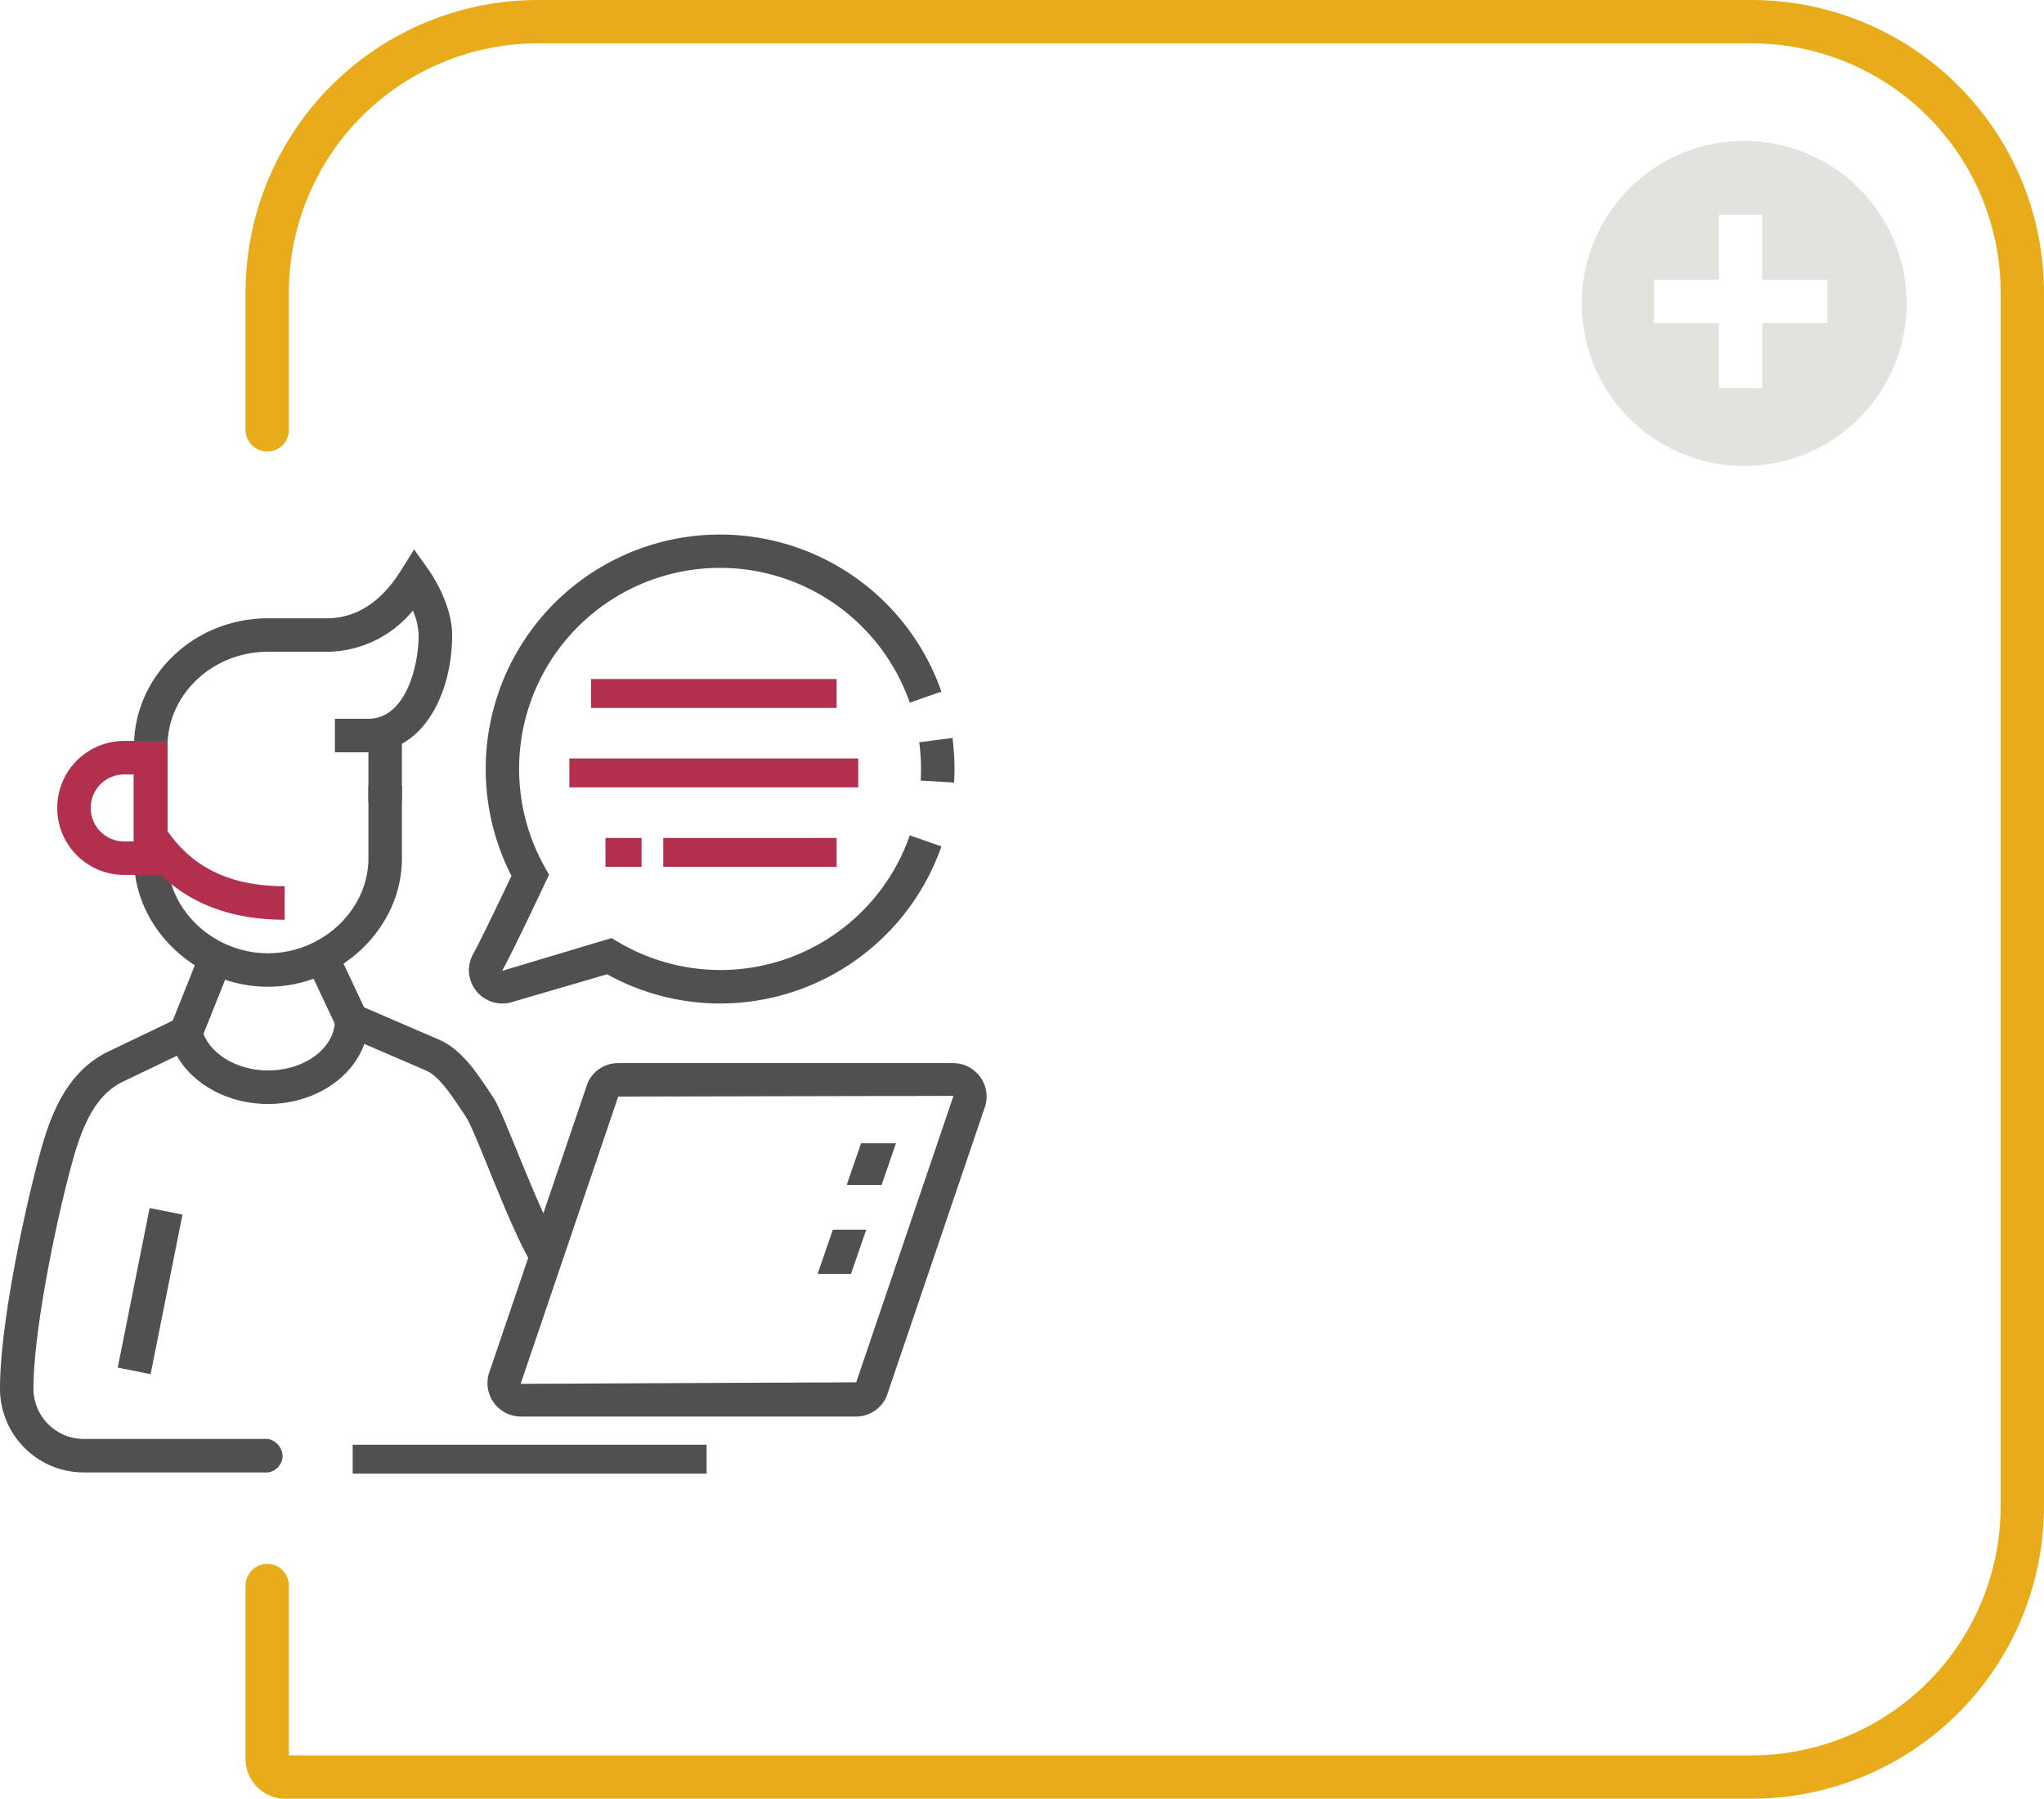 <?xml version="1.0" encoding="UTF-8"?> <svg xmlns="http://www.w3.org/2000/svg" width="283" height="249" viewBox="0 0 283 249"><g id="Gruppe_198" data-name="Gruppe 198" transform="translate(-1041 -1233)"><g id="Gruppe_191" data-name="Gruppe 191"><path id="Pfad_270" data-name="Pfad 270" d="M101.565,122.459c-3.38-5.634-7.781-18.417-9.221-20.573l-.485-.728c-1.516-2.288-3.237-4.88-5.008-5.655l-12.04-5.184-4.493-9.545L74.513,78.8l3.744,7.952,10.442,4.5c3.033,1.328,5.154,4.526,7.023,7.345l.475.714c1.484,2.216,5.926,15.067,9.344,20.77Z" transform="translate(1013.153 1285.699)" fill="#505050"></path><path id="Pfad_271" data-name="Pfad 271" d="M78.548,115.429C68.493,115.429,60,107.289,60,97.653V82.2c0-9.8,8.321-17.776,18.548-17.776h8.115c4.087,0,7.547-2.216,10.28-6.591l1.839-2.944,2.015,2.829c.334.471,3.255,4.7,3.255,9.026,0,8.066-3.983,16.229-11.592,16.229H87.822V78.334h4.637c5.068,0,6.955-7.108,6.955-11.592a9.231,9.231,0,0,0-.8-3.39A15.548,15.548,0,0,1,86.662,69.06H78.548c-7.672,0-13.911,5.894-13.911,13.139V97.653c0,7.122,6.371,13.139,13.911,13.139s13.911-6.016,13.911-13.139V87.607H97.1V97.653C97.1,107.289,88.6,115.429,78.548,115.429Z" transform="translate(999.548 1254.169)" fill="#505050"></path><rect id="Rechteck_1243" data-name="Rechteck 1243" width="4.637" height="9.636" transform="translate(1092.006 1334.459)" fill="#505050"></rect><path id="Pfad_272" data-name="Pfad 272" d="M89.1,150.991h-25.5A11.605,11.605,0,0,1,52,139.4c0-10.159,4.308-28.633,6.023-34.269,1.342-4.414,3.58-9.821,9.028-12.434l8.861-4.247,3.814-9.538,4.305,1.72L79.543,91.849,69.057,96.876c-2.982,1.428-5.015,4.391-6.6,9.6-1.978,6.5-5.824,24.01-5.824,32.92a6.964,6.964,0,0,0,6.955,6.955H89.1a2.539,2.539,0,0,1,2.03,2.353A2.37,2.37,0,0,1,89.1,150.991Z" transform="translate(989 1285.843)" fill="#505050"></path><path id="Pfad_273" data-name="Pfad 273" d="M75.756,94.592c-6.612,0-12.348-3.909-13.639-9.3l4.512-1.078c.781,3.271,4.706,5.74,9.128,5.74,5.115,0,9.274-3.121,9.274-6.955h4.637C89.667,89.392,83.428,94.592,75.756,94.592Z" transform="translate(1002.339 1291.235)" fill="#505050"></path><rect id="Rechteck_1244" data-name="Rechteck 1244" width="22.517" height="4.637" transform="matrix(0.196, -0.981, 0.981, 0.196, 1057.303, 1422.318)" fill="#505050"></rect><path id="Pfad_277" data-name="Pfad 277" d="M114.777,118.917a32.369,32.369,0,0,1-15.636-4.046l-13.058,3.812a4.342,4.342,0,0,1-1.447.234A4.645,4.645,0,0,1,80,114.28a5.068,5.068,0,0,1,.753-2.509c1.2-2.233,4-8.112,5.145-10.523a32.456,32.456,0,1,1,59.526-25.505l-4.38,1.53a27.82,27.82,0,1,0-50.531,22.772l.584,1.043-.508,1.08c-.169.362-4.173,8.868-5.757,11.806a4.137,4.137,0,0,0-.211.422l15.133-4.535.867.512A27.766,27.766,0,0,0,141.047,95.64l4.38,1.53A32.5,32.5,0,0,1,114.777,118.917Z" transform="translate(1025.917 1253)" fill="#505050"></path><path id="Pfad_278" data-name="Pfad 278" d="M111.721,72.318l-4.628-.276q.045-.793.044-1.6a28.737,28.737,0,0,0-.241-3.7l4.6-.6a32.991,32.991,0,0,1,.283,4.3C111.774,71.073,111.755,71.7,111.721,72.318Z" transform="translate(1061.378 1269.014)" fill="#505050"></path><g id="Gruppe_63" data-name="Gruppe 63" transform="translate(1090.038 1380.171)"><path id="Pfad_275" data-name="Pfad 275" d="M127.006,137.652H80.637a4.638,4.638,0,0,1-4.287-6.406L89.861,91.491A4.579,4.579,0,0,1,94.1,88.725h46.369a4.638,4.638,0,0,1,4.287,6.406l-13.49,39.711A4.623,4.623,0,0,1,127.006,137.652Zm13.513-44.395-46.416.1L80.593,133.12l46.46-.209Z" transform="translate(-57.545 -88.725)" fill="#505050"></path><path id="Pfad_320" data-name="Pfad 320" d="M0,0H6.481l1.5,4.369H1.5Z" transform="translate(64.165 29.184) rotate(-71)" fill="#505050"></path><path id="Pfad_319" data-name="Pfad 319" d="M0,0H6.088L7.661,4.569H1.573Z" transform="translate(68.195 16.857) rotate(-71)" fill="#505050"></path><rect id="Rechteck_1292" data-name="Rechteck 1292" width="49" height="4" transform="translate(-0.208 52.829)" fill="#505050"></rect></g><g id="Gruppe_168" data-name="Gruppe 168" transform="translate(1038.914 1302.234)"><path id="Pfad_276" data-name="Pfad 276" d="M80.659,84.3c-9.218,0-16.113-3.48-20.5-10.345l3.909-2.495c3.526,5.52,8.956,8.2,16.593,8.2Z" transform="translate(-39.159 -26.211)" fill="#b2304e"></path><rect id="Rechteck_1246" data-name="Rechteck 1246" width="40" height="4" transform="translate(80.916 35.766)" fill="#b2304e"></rect><rect id="Rechteck_1298" data-name="Rechteck 1298" width="34" height="4" transform="translate(83.916 24.766)" fill="#b2304e"></rect><rect id="Rechteck_1247" data-name="Rechteck 1247" width="5" height="4" transform="translate(85.916 46.766)" fill="#b2304e"></rect><rect id="Rechteck_1248" data-name="Rechteck 1248" width="24" height="4" transform="translate(93.916 46.766)" fill="#b2304e"></rect><path id="Pfad_279" data-name="Pfad 279" d="M70.248,85.548H65.274a9.274,9.274,0,1,1,0-18.548h2.318v4.637H65.274a4.637,4.637,0,1,0,0,9.274h2.4Z" transform="translate(-45.993 -33.664)" fill="#b2304e"></path><rect id="Rechteck_1294" data-name="Rechteck 1294" width="4.684" height="18.551" transform="translate(20.593 33.337)" fill="#b2304e"></rect></g><path id="Pfad_336" data-name="Pfad 336" d="M191.2,516.213v24a2.5,2.5,0,0,0,2.5,2.5h203a37.5,37.5,0,0,0,37.5-37.5v-168a37.5,37.5,0,0,0-37.5-37.5h-168a37.5,37.5,0,0,0-37.5,37.5v19" transform="translate(886.798 936.287)" fill="none" stroke="#e8ac1a" stroke-linecap="round" stroke-width="6"></path></g><path id="Pfad_431" data-name="Pfad 431" d="M297.445,398.125A22.495,22.495,0,1,0,319.94,420.62,22.5,22.5,0,0,0,297.445,398.125Zm11.505,25.22h-9v9h-6v-9h-9v-6h9v-9h6v9h9Z" transform="translate(985.05 854.385)" fill="#e4e2df"></path></g></svg> 